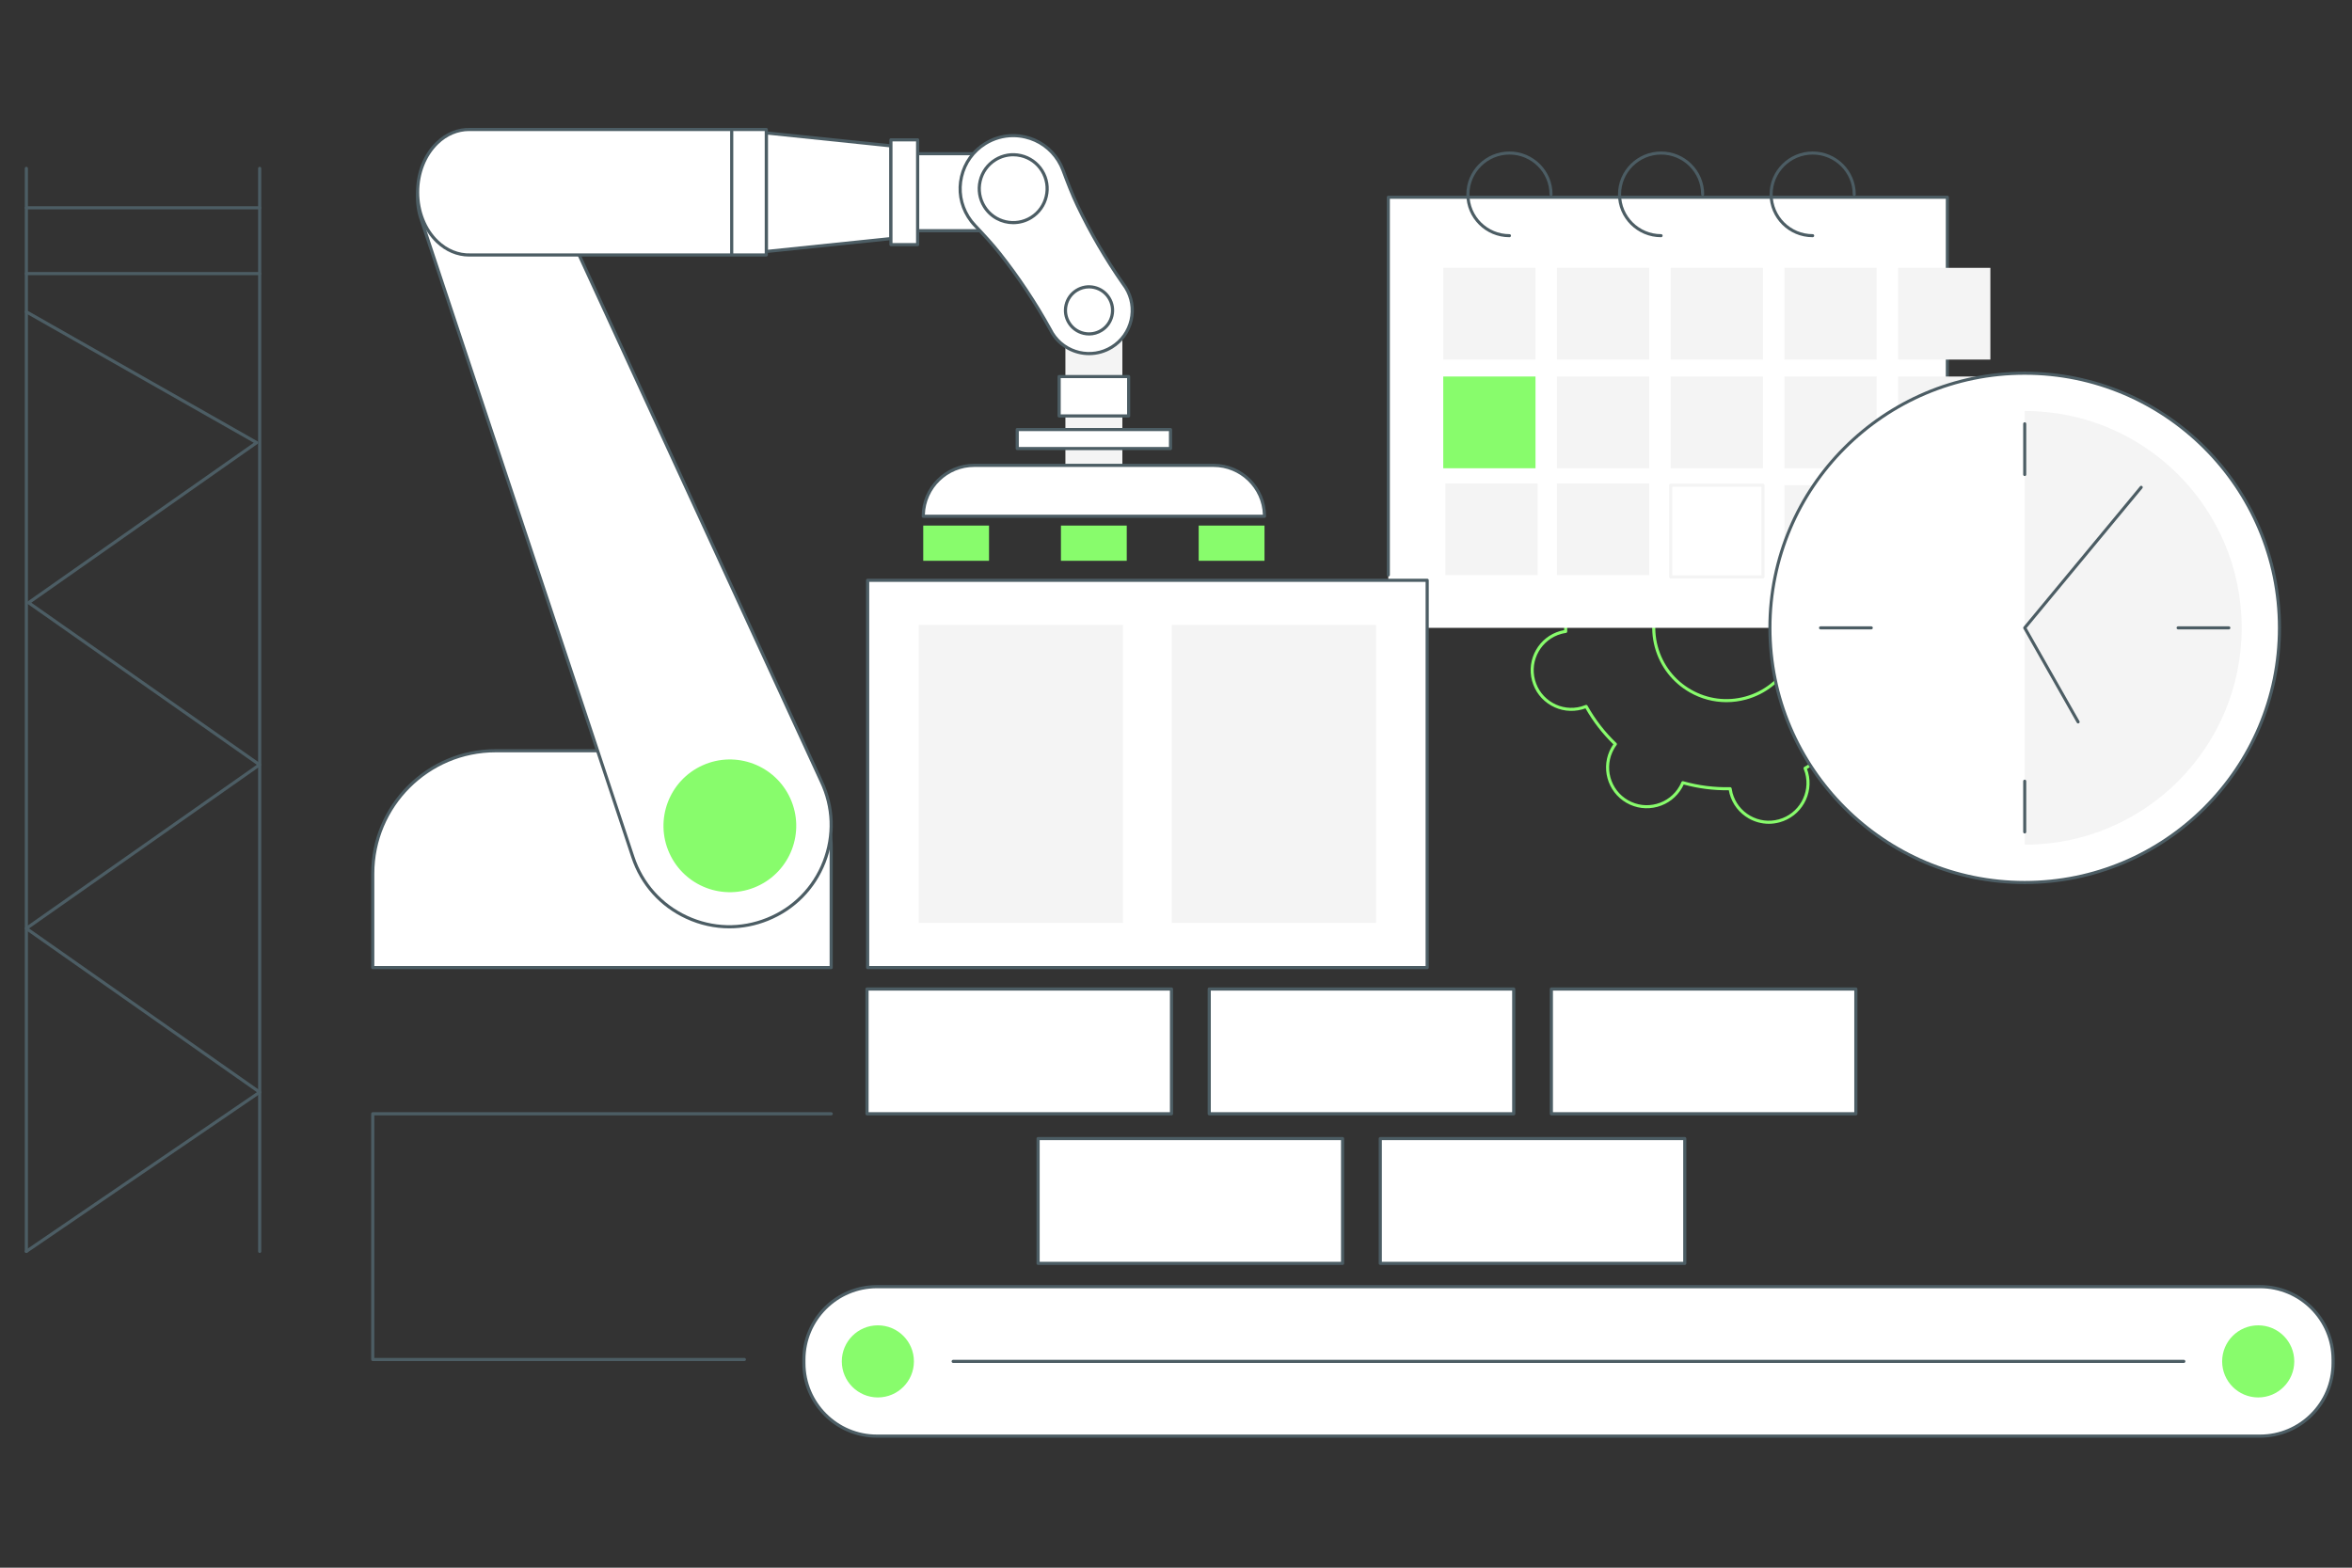 <svg width="570" height="380" viewBox="0 0 570 380" fill="none" xmlns="http://www.w3.org/2000/svg">
<rect x="0" y="0" width="570" height="380" fill="#333333" stroke="none"/>
<g clip-path="url(#clip0_5379_22533)">
<path d="M428.663 199.682C426.969 199.682 425.296 199.242 423.784 198.377C421.497 197.07 419.855 194.948 419.16 192.405C419.088 192.142 419.027 191.86 418.973 191.553C415.273 191.607 411.601 191.14 408.039 190.162C407.911 190.447 407.781 190.703 407.646 190.939C406.339 193.228 404.22 194.87 401.678 195.564C399.135 196.257 396.475 195.919 394.189 194.611C389.467 191.911 387.819 185.871 390.516 181.147C390.651 180.909 390.807 180.668 390.985 180.414C388.335 177.84 386.066 174.911 384.236 171.694C383.944 171.804 383.67 171.893 383.407 171.966C380.865 172.659 378.205 172.32 375.917 171.013C373.629 169.706 371.988 167.584 371.295 165.041C369.862 159.791 372.966 154.357 378.213 152.925C378.476 152.853 378.756 152.792 379.065 152.738C379.009 149.038 379.477 145.361 380.453 141.799C380.17 141.671 379.912 141.541 379.676 141.405C374.954 138.704 373.305 132.665 376.003 127.941C377.309 125.652 379.429 124.01 381.972 123.317C384.514 122.624 387.173 122.962 389.46 124.27C389.697 124.404 389.938 124.56 390.194 124.74C392.765 122.089 395.694 119.821 398.908 117.989C398.798 117.697 398.709 117.424 398.636 117.161C397.205 111.911 400.308 106.477 405.554 105.045C408.097 104.352 410.757 104.691 413.045 105.998C415.332 107.305 416.974 109.427 417.669 111.97C417.741 112.233 417.802 112.515 417.856 112.821C421.558 112.766 425.23 113.235 428.79 114.213C428.918 113.928 429.048 113.671 429.183 113.435C430.49 111.147 432.609 109.504 435.151 108.811C437.694 108.118 440.353 108.455 442.64 109.764C447.362 112.464 449.01 118.503 446.313 123.227C446.178 123.465 446.023 123.708 445.842 123.963C448.492 126.536 450.761 129.466 452.592 132.68C452.884 132.571 453.157 132.481 453.42 132.409C455.963 131.716 458.621 132.053 460.909 133.362C463.196 134.669 464.838 136.79 465.533 139.334C466.965 144.584 463.861 150.018 458.615 151.449C458.351 151.522 458.071 151.583 457.763 151.637C457.818 155.337 457.351 159.013 456.374 162.575C456.659 162.704 456.916 162.833 457.152 162.97C461.874 165.67 463.522 171.71 460.825 176.433C459.517 178.722 457.398 180.365 454.856 181.058C452.314 181.751 449.655 181.414 447.367 180.105C447.131 179.97 446.888 179.815 446.633 179.634C444.062 182.286 441.134 184.554 437.92 186.386C438.031 186.679 438.119 186.949 438.192 187.215C439.624 192.464 436.52 197.899 431.273 199.331C430.411 199.567 429.534 199.684 428.662 199.684L428.663 199.682ZM419.29 190.806C419.474 190.806 419.631 190.941 419.658 191.123C419.719 191.531 419.79 191.887 419.877 192.211C420.518 194.562 422.037 196.523 424.152 197.732C426.268 198.942 428.726 199.254 431.077 198.613C435.929 197.289 438.799 192.263 437.475 187.409C437.385 187.084 437.27 186.75 437.112 186.36C437.041 186.187 437.112 185.988 437.274 185.897C440.629 184.021 443.673 181.663 446.32 178.887C446.449 178.751 446.66 178.734 446.81 178.845C447.141 179.091 447.443 179.292 447.735 179.459C449.849 180.668 452.308 180.98 454.66 180.339C457.01 179.699 458.97 178.179 460.178 176.064C462.673 171.696 461.15 166.11 456.782 163.614C456.492 163.447 456.165 163.289 455.785 163.129C455.612 163.056 455.521 162.865 455.571 162.685C456.617 158.993 457.101 155.173 457.012 151.328C457.007 151.141 457.143 150.979 457.329 150.952C457.744 150.891 458.09 150.82 458.417 150.733C463.269 149.409 466.139 144.383 464.814 139.529C464.173 137.178 462.655 135.217 460.539 134.007C458.424 132.798 455.964 132.486 453.614 133.127C453.29 133.215 452.948 133.335 452.565 133.49C452.393 133.561 452.192 133.49 452.099 133.326C450.225 129.97 447.867 126.924 445.091 124.275C444.956 124.145 444.938 123.934 445.049 123.784C445.294 123.455 445.495 123.151 445.662 122.86C448.157 118.492 446.633 112.906 442.266 110.41C440.15 109.201 437.69 108.889 435.34 109.529C432.99 110.17 431.03 111.69 429.822 113.805C429.657 114.095 429.498 114.422 429.338 114.803C429.265 114.977 429.075 115.068 428.894 115.017C425.205 113.97 421.385 113.484 417.542 113.574C417.347 113.579 417.193 113.442 417.166 113.257C417.105 112.848 417.035 112.493 416.947 112.169C416.306 109.818 414.788 107.856 412.672 106.647C410.556 105.438 408.097 105.126 405.747 105.767C400.895 107.091 398.025 112.117 399.35 116.97C399.439 117.294 399.557 117.638 399.712 118.019C399.783 118.193 399.712 118.392 399.55 118.483C396.197 120.357 393.153 122.716 390.505 125.492C390.375 125.629 390.164 125.646 390.014 125.534C389.678 125.285 389.384 125.089 389.089 124.921C386.974 123.711 384.514 123.399 382.164 124.04C379.814 124.681 377.854 126.201 376.646 128.316C374.151 132.684 375.674 138.269 380.042 140.765C380.334 140.932 380.661 141.091 381.04 141.251C381.213 141.324 381.305 141.514 381.253 141.695C380.207 145.386 379.723 149.206 379.812 153.052C379.817 153.239 379.681 153.401 379.495 153.428C379.085 153.488 378.729 153.559 378.407 153.647C373.555 154.971 370.686 159.997 372.01 164.85C372.651 167.201 374.169 169.163 376.285 170.372C378.4 171.581 380.86 171.895 383.21 171.253C383.534 171.165 383.876 171.045 384.259 170.89C384.433 170.819 384.632 170.89 384.725 171.054C386.599 174.41 388.956 177.456 391.731 180.105C391.866 180.235 391.885 180.446 391.773 180.596C391.527 180.926 391.326 181.228 391.161 181.52C388.666 185.888 390.189 191.474 394.557 193.97C396.672 195.179 399.132 195.493 401.482 194.85C403.832 194.209 405.792 192.69 407 190.575C407.166 190.285 407.324 189.958 407.484 189.577C407.557 189.403 407.746 189.312 407.928 189.362C411.619 190.41 415.444 190.895 419.28 190.806C419.283 190.806 419.285 190.806 419.288 190.806H419.29ZM418.389 170.204C415.297 170.204 412.243 169.399 409.487 167.822C405.312 165.436 402.315 161.565 401.05 156.926C398.437 147.346 404.102 137.428 413.676 134.815C418.315 133.55 423.169 134.168 427.342 136.554C431.518 138.941 434.514 142.811 435.779 147.451C438.392 157.03 432.727 166.949 423.153 169.561C421.579 169.991 419.978 170.204 418.389 170.204ZM418.438 134.918C416.915 134.918 415.381 135.122 413.871 135.534C404.692 138.038 399.262 147.547 401.767 156.732C402.98 161.181 405.853 164.891 409.855 167.178C413.856 169.466 418.509 170.058 422.956 168.844C432.135 166.34 437.566 156.831 435.06 147.646C433.847 143.197 430.974 139.487 426.973 137.2C424.329 135.689 421.402 134.918 418.438 134.918Z" fill="#88FC6C"/>
<path d="M471.925 47.808H336.445V152.189H471.925V47.808Z" fill="white"/>
<path d="M471.935 139.743C471.729 139.743 471.564 139.576 471.564 139.372V48.181H336.828V139.372C336.828 139.578 336.661 139.743 336.457 139.743C336.253 139.743 336.086 139.576 336.086 139.372V47.808C336.086 47.602 336.253 47.437 336.457 47.437H471.936C472.142 47.437 472.307 47.604 472.307 47.808V139.371C472.307 139.576 472.14 139.742 471.936 139.742L471.935 139.743Z" fill="#4C5D64"/>
<path d="M439.296 57.501C433.536 57.501 428.852 52.841 428.852 47.112C428.852 41.383 433.538 36.723 439.296 36.723C445.054 36.723 449.74 41.383 449.74 47.112C449.74 47.317 449.573 47.483 449.369 47.483C449.165 47.483 448.998 47.316 448.998 47.112C448.998 41.792 444.647 37.466 439.298 37.466C433.948 37.466 429.597 41.794 429.597 47.112C429.597 52.429 433.948 56.757 439.298 56.757C439.503 56.757 439.669 56.924 439.669 57.128C439.669 57.332 439.502 57.499 439.298 57.499L439.296 57.501Z" fill="#4C5D64"/>
<path d="M402.562 57.501C396.804 57.501 392.117 52.841 392.117 47.112C392.117 41.383 396.802 36.723 402.562 36.723C408.321 36.723 413.006 41.383 413.006 47.112C413.006 47.317 412.839 47.483 412.635 47.483C412.431 47.483 412.264 47.316 412.264 47.112C412.264 41.792 407.913 37.466 402.563 37.466C397.214 37.466 392.863 41.794 392.863 47.112C392.863 52.429 397.214 56.757 402.563 56.757C402.769 56.757 402.934 56.924 402.934 57.128C402.934 57.332 402.767 57.499 402.563 57.499L402.562 57.501Z" fill="#4C5D64"/>
<path d="M365.812 57.501C360.054 57.501 355.367 52.841 355.367 47.112C355.367 41.383 360.052 36.723 365.812 36.723C371.571 36.723 376.256 41.383 376.256 47.112C376.256 47.317 376.089 47.483 375.885 47.483C375.681 47.483 375.514 47.316 375.514 47.112C375.514 41.792 371.163 37.466 365.813 37.466C360.464 37.466 356.113 41.794 356.113 47.112C356.113 52.429 360.464 56.757 365.813 56.757C366.019 56.757 366.184 56.924 366.184 57.128C366.184 57.332 366.017 57.499 365.813 57.499L365.812 57.501Z" fill="#4C5D64"/>
<path d="M460.001 87.162H482.359V64.925H460.001V87.162Z" fill="#F4F4F4"/>
<path d="M432.447 87.162H454.805V64.925H432.447V87.162Z" fill="#F4F4F4"/>
<path d="M404.884 87.162H427.242V64.925H404.884V87.162Z" fill="#F4F4F4"/>
<path d="M377.322 87.162H399.68V64.925H377.322V87.162Z" fill="#F4F4F4"/>
<path d="M349.767 87.162H372.125V64.925H349.767V87.162Z" fill="#F4F4F4"/>
<path d="M460.001 113.503H482.359V91.266H460.001V113.503Z" fill="#F4F4F4"/>
<path d="M432.447 113.503H454.805V91.266H432.447V113.503Z" fill="#F4F4F4"/>
<path d="M404.884 113.503H427.242V91.266H404.884V113.503Z" fill="#F4F4F4"/>
<path d="M377.322 113.503H399.68V91.266H377.322V113.503Z" fill="#F4F4F4"/>
<path d="M377.322 139.406H399.68V117.17H377.322V139.406Z" fill="#F4F4F4"/>
<path d="M350.283 139.406H372.641V117.17H350.283V139.406Z" fill="#F4F4F4"/>
<path d="M349.767 113.503H372.125V91.266H349.767V113.503Z" fill="#88FC6C"/>
<path d="M460.001 139.848H482.359V117.611H460.001V139.848Z" fill="#F4F4F4"/>
<path d="M432.447 139.848H454.805V117.611H432.447V139.848Z" fill="#F4F4F4"/>
<path d="M404.884 139.848H427.242V117.611H404.884V139.848Z" fill="white"/>
<path d="M427.245 140.219H404.887C404.681 140.219 404.516 140.052 404.516 139.847V117.611C404.516 117.405 404.683 117.24 404.887 117.24H427.245C427.451 117.24 427.616 117.407 427.616 117.611V139.847C427.616 140.053 427.449 140.219 427.245 140.219ZM405.26 139.476H426.874V117.983H405.26V139.476Z" fill="#F4F4F4"/>
<path d="M534.344 195.835C558.456 171.73 558.456 132.648 534.344 108.543C510.232 84.438 471.138 84.438 447.026 108.543C422.914 132.648 422.914 171.73 447.026 195.835C471.138 219.94 510.232 219.94 534.344 195.835Z" fill="white"/>
<path d="M490.677 214.286C456.427 214.286 428.562 186.43 428.562 152.19C428.562 117.95 456.427 90.094 490.677 90.094C524.927 90.094 552.791 117.95 552.791 152.19C552.791 186.43 524.927 214.286 490.677 214.286ZM490.677 90.836C456.837 90.836 429.306 118.359 429.306 152.188C429.306 186.018 456.837 213.54 490.677 213.54C524.517 213.54 552.047 186.018 552.047 152.188C552.047 118.359 524.517 90.836 490.677 90.836Z" fill="#4C5D64"/>
<path d="M490.688 152.19V99.623C519.728 99.623 543.265 123.158 543.265 152.19C543.265 181.222 519.728 204.752 490.688 204.752V152.19Z" fill="#F4F4F4"/>
<path d="M490.684 115.393C490.478 115.393 490.312 115.226 490.312 115.022V102.724C490.312 102.518 490.48 102.353 490.684 102.353C490.888 102.353 491.055 102.52 491.055 102.724V115.022C491.055 115.228 490.888 115.393 490.684 115.393Z" fill="#4C5D64"/>
<path d="M490.684 202.028C490.478 202.028 490.312 201.861 490.312 201.657V189.359C490.312 189.153 490.48 188.988 490.684 188.988C490.888 188.988 491.055 189.155 491.055 189.359V201.657C491.055 201.863 490.888 202.028 490.684 202.028Z" fill="#4C5D64"/>
<path d="M453.501 152.561H441.199C440.993 152.561 440.828 152.394 440.828 152.19C440.828 151.986 440.995 151.819 441.199 151.819H453.501C453.707 151.819 453.872 151.986 453.872 152.19C453.872 152.394 453.705 152.561 453.501 152.561Z" fill="#4C5D64"/>
<path d="M540.157 152.561H527.856C527.65 152.561 527.484 152.394 527.484 152.19C527.484 151.986 527.651 151.819 527.856 151.819H540.157C540.363 151.819 540.528 151.986 540.528 152.19C540.528 152.394 540.361 152.561 540.157 152.561Z" fill="#4C5D64"/>
<path d="M503.627 175.361C503.497 175.361 503.373 175.294 503.303 175.172L490.361 152.372C490.285 152.237 490.3 152.07 490.398 151.952L518.627 117.885C518.758 117.726 518.993 117.704 519.15 117.836C519.308 117.967 519.33 118.202 519.198 118.359L491.133 152.229L503.95 174.806C504.051 174.985 503.988 175.211 503.809 175.312C503.752 175.346 503.688 175.361 503.627 175.361Z" fill="#4C5D64"/>
<path d="M6.389 303.716C6.18 303.716 6.008 303.544 6.008 303.334V40.821C6.008 40.611 6.18 40.44 6.389 40.44C6.599 40.44 6.771 40.611 6.771 40.821V303.334C6.771 303.544 6.599 303.716 6.389 303.716Z" fill="#4C5D64"/>
<path d="M62.936 303.716C62.726 303.716 62.555 303.544 62.555 303.334V40.821C62.555 40.611 62.726 40.44 62.936 40.44C63.146 40.44 63.318 40.611 63.318 40.821V303.334C63.318 303.544 63.146 303.716 62.936 303.716Z" fill="#4C5D64"/>
<path d="M6.392 303.716C6.27 303.716 6.152 303.659 6.076 303.548C5.957 303.373 6.003 303.136 6.175 303.018L62.258 264.739L6.167 225.362C6.064 225.29 6.003 225.175 6.003 225.049C6.003 224.923 6.064 224.809 6.167 224.736L62.236 185.374L6.721 146.402C6.618 146.329 6.556 146.215 6.556 146.089C6.556 145.963 6.618 145.848 6.721 145.776L61.492 107.322L6.194 75.909C6.011 75.806 5.946 75.573 6.049 75.39C6.152 75.207 6.385 75.142 6.568 75.245L62.388 106.956C62.503 107.021 62.575 107.139 62.579 107.269C62.587 107.399 62.526 107.524 62.419 107.601L7.598 146.089L63.113 185.062C63.216 185.134 63.277 185.249 63.277 185.374C63.277 185.5 63.216 185.615 63.113 185.687L7.045 225.049L63.14 264.43C63.243 264.503 63.304 264.621 63.304 264.743C63.304 264.869 63.243 264.984 63.136 265.056L6.595 303.647C6.53 303.693 6.453 303.712 6.381 303.712L6.392 303.716Z" fill="#4C5D64"/>
<path d="M62.931 50.754H6.389C6.18 50.754 6.008 50.582 6.008 50.372C6.008 50.162 6.18 49.99 6.389 49.99H62.931C63.141 49.99 63.312 50.162 63.312 50.372C63.312 50.582 63.141 50.754 62.931 50.754Z" fill="#4C5D64"/>
<path d="M62.931 66.701H6.389C6.18 66.701 6.008 66.529 6.008 66.319C6.008 66.109 6.18 65.938 6.389 65.938H62.931C63.141 65.938 63.312 66.109 63.312 66.319C63.312 66.529 63.141 66.701 62.931 66.701Z" fill="#4C5D64"/>
<path d="M283.911 239.733H210.117V269.975H283.911V239.733Z" fill="white"/>
<path d="M283.91 270.356H210.116C209.906 270.356 209.734 270.185 209.734 269.975V239.733C209.734 239.523 209.906 239.352 210.116 239.352H283.91C284.119 239.352 284.291 239.523 284.291 239.733V269.975C284.291 270.185 284.119 270.356 283.91 270.356ZM210.498 269.593H283.528V240.115H210.498V269.593Z" fill="#4C5D64"/>
<path d="M366.84 239.733H293.047V269.975H366.84V239.733Z" fill="white"/>
<path d="M366.847 270.356H293.053C292.844 270.356 292.672 270.185 292.672 269.975V239.733C292.672 239.523 292.844 239.352 293.053 239.352H366.847C367.057 239.352 367.229 239.523 367.229 239.733V269.975C367.229 270.185 367.057 270.356 366.847 270.356ZM293.435 269.593H366.465V240.115H293.435V269.593Z" fill="#4C5D64"/>
<path d="M325.38 275.989H251.586V306.231H325.38V275.989Z" fill="white"/>
<path d="M325.371 306.612H251.577C251.367 306.612 251.195 306.441 251.195 306.231V275.989C251.195 275.779 251.367 275.607 251.577 275.607H325.371C325.58 275.607 325.752 275.779 325.752 275.989V306.231C325.752 306.441 325.58 306.612 325.371 306.612ZM251.959 305.849H324.989V276.371H251.959V305.849Z" fill="#4C5D64"/>
<path d="M408.301 275.989H334.508V306.231H408.301V275.989Z" fill="white"/>
<path d="M408.3 306.612H334.507C334.297 306.612 334.125 306.441 334.125 306.231V275.989C334.125 275.779 334.297 275.607 334.507 275.607H408.3C408.51 275.607 408.682 275.779 408.682 275.989V306.231C408.682 306.441 408.51 306.612 408.3 306.612ZM334.888 305.849H407.919V276.371H334.888V305.849Z" fill="#4C5D64"/>
<path d="M449.762 239.733H375.969V269.975H449.762V239.733Z" fill="white"/>
<path d="M449.761 270.356H375.968C375.758 270.356 375.586 270.185 375.586 269.975V239.733C375.586 239.523 375.758 239.352 375.968 239.352H449.761C449.971 239.352 450.143 239.523 450.143 239.733V269.975C450.143 270.185 449.971 270.356 449.761 270.356ZM376.349 269.593H449.38V240.115H376.349V269.593Z" fill="#4C5D64"/>
<path d="M201.438 234.54H90.335V211.743C90.335 195.312 103.676 181.975 120.103 181.975H178.068C190.966 181.975 201.438 192.446 201.438 205.344V234.54Z" fill="white"/>
<path d="M201.437 234.921H90.335C90.125 234.921 89.953 234.75 89.953 234.54V211.743C89.953 195.117 103.477 181.593 120.103 181.593H178.068C191.165 181.593 201.819 192.247 201.819 205.344V234.54C201.819 234.75 201.647 234.921 201.437 234.921ZM90.716 234.158H201.056V205.344C201.056 192.667 190.745 182.356 178.068 182.356H120.103C103.901 182.356 90.716 195.54 90.716 211.743V234.158Z" fill="#4C5D64"/>
<path d="M258.198 112.802H272V77.836H258.198V112.802Z" fill="#F4F4F4"/>
<path d="M111.004 33.559C118.659 30.48 127.386 33.88 130.938 41.329L199.027 189.362C205.144 202.195 199.168 217.532 185.98 222.84C172.792 228.148 157.856 221.23 153.38 207.736L102.009 52.971C99.411 45.141 103.349 36.639 111.004 33.559Z" fill="white"/>
<path d="M176.756 225.026C173.18 225.026 169.612 224.244 166.247 222.687C159.912 219.753 155.211 214.487 153.009 207.858L101.642 53.089C98.986 45.087 103.031 36.352 110.854 33.204C118.677 30.056 127.648 33.551 131.277 41.164L199.366 189.206C202.369 195.502 202.628 202.558 200.091 209.064C197.553 215.57 192.592 220.588 186.113 223.195C183.075 224.416 179.912 225.026 176.752 225.026H176.756ZM110.999 33.559L111.14 33.914C103.691 36.913 99.837 45.232 102.367 52.853L153.734 207.618C155.867 214.044 160.424 219.15 166.567 221.993C172.711 224.84 179.553 225.015 185.83 222.485C192.112 219.959 196.923 215.09 199.381 208.786C201.838 202.478 201.59 195.64 198.675 189.526L130.586 41.485C127.133 34.242 118.593 30.915 111.14 33.91L110.999 33.555V33.559Z" fill="#4C5D64"/>
<path d="M183.487 214.843C191.586 211.194 195.194 201.671 191.546 193.571C187.897 185.472 178.374 181.864 170.275 185.512C162.175 189.161 158.567 198.684 162.216 206.784C165.864 214.883 175.388 218.491 183.487 214.843Z" fill="#88FC6C"/>
<path d="M124.521 54.938C128.088 50.789 127.616 44.535 123.468 40.968C119.319 37.401 113.065 37.872 109.498 42.021C105.931 46.169 106.402 52.424 110.551 55.991C114.699 59.558 120.954 59.086 124.521 54.938Z" fill="#88FC6C"/>
<path d="M246.523 108.726H283.672V104.12H246.523V108.726Z" fill="white"/>
<path d="M283.671 109.108H246.522C246.312 109.108 246.141 108.936 246.141 108.726V104.12C246.141 103.91 246.312 103.739 246.522 103.739H283.671C283.881 103.739 284.052 103.91 284.052 104.12V108.726C284.052 108.936 283.881 109.108 283.671 109.108ZM246.904 108.344H283.289V104.502H246.904V108.344Z" fill="#4C5D64"/>
<path d="M256.672 100.824H273.516V91.28H256.672V100.824Z" fill="white"/>
<path d="M273.522 101.205H256.678C256.469 101.205 256.297 101.034 256.297 100.824V91.28C256.297 91.07 256.469 90.898 256.678 90.898H273.522C273.732 90.898 273.904 91.07 273.904 91.28V100.824C273.904 101.034 273.732 101.205 273.522 101.205ZM257.064 100.442H273.144V91.662H257.064V100.442Z" fill="#4C5D64"/>
<path d="M223.742 125.142H306.439C306.439 118.327 300.913 112.802 294.098 112.802H236.083C229.268 112.802 223.742 118.327 223.742 125.142Z" fill="white"/>
<path d="M306.445 125.524H223.749C223.539 125.524 223.367 125.353 223.367 125.143C223.367 118.129 229.076 112.42 236.09 112.42H294.104C301.118 112.42 306.827 118.129 306.827 125.143C306.827 125.353 306.655 125.524 306.445 125.524ZM224.138 124.761H306.056C305.854 118.343 300.568 113.183 294.104 113.183H236.09C229.622 113.183 224.34 118.343 224.138 124.761Z" fill="#4C5D64"/>
<path d="M306.447 127.397H290.5V135.934H306.447V127.397Z" fill="#88FC6C"/>
<path d="M273.064 127.397H257.117V135.934H273.064V127.397Z" fill="#88FC6C"/>
<path d="M239.689 127.397H223.742V135.934H239.689V127.397Z" fill="#88FC6C"/>
<path d="M222.383 55.932H238.562V37.256H222.383V55.932Z" fill="white"/>
<path d="M238.561 56.31H222.382C222.172 56.31 222 56.139 222 55.929V37.253C222 37.043 222.172 36.872 222.382 36.872H238.561C238.771 36.872 238.943 37.043 238.943 37.253V55.929C238.943 56.139 238.771 56.31 238.561 56.31ZM222.763 55.547H238.18V37.635H222.763V55.547Z" fill="#4C5D64"/>
<path d="M185.711 60.961L215.915 57.832V35.352L185.711 32.223V60.961Z" fill="white"/>
<path d="M185.71 61.343C185.614 61.343 185.527 61.309 185.454 61.244C185.374 61.172 185.328 61.069 185.328 60.962V32.224C185.328 32.117 185.374 32.014 185.454 31.941C185.534 31.869 185.641 31.834 185.748 31.846L215.951 34.975C216.146 34.994 216.295 35.158 216.295 35.353V57.833C216.295 58.027 216.146 58.191 215.951 58.211L185.748 61.34C185.748 61.34 185.721 61.34 185.71 61.34V61.343ZM186.091 32.647V60.542L215.532 57.489V35.696L186.091 32.644V32.647Z" fill="#4C5D64"/>
<path d="M222.386 33.895H215.914V59.29H222.386V33.895Z" fill="white"/>
<path d="M222.385 59.672H215.913C215.703 59.672 215.531 59.5 215.531 59.29V33.895C215.531 33.685 215.703 33.513 215.913 33.513H222.385C222.595 33.513 222.766 33.685 222.766 33.895V59.29C222.766 59.5 222.595 59.672 222.385 59.672ZM216.294 58.909H222.003V34.276H216.294V58.909Z" fill="#4C5D64"/>
<path d="M114.01 31.387H185.708V61.801H114.01C107 62.034 101.211 55.157 101.211 46.594C101.211 38.031 107 31.151 114.01 31.387Z" fill="white"/>
<path d="M113.657 62.187C110.769 62.187 107.941 60.992 105.674 58.798C102.595 55.822 100.828 51.372 100.828 46.594C100.828 41.817 102.595 37.367 105.674 34.391C108.029 32.105 110.99 30.903 114.012 31.006H185.707C185.917 31.006 186.089 31.178 186.089 31.388V61.801C186.089 62.011 185.917 62.183 185.707 62.183H114.009C113.89 62.187 113.776 62.19 113.657 62.19V62.187ZM113.669 31.762C110.967 31.762 108.327 32.88 106.205 34.937C103.274 37.772 101.591 42.019 101.591 46.594C101.591 51.17 103.274 55.417 106.205 58.252C108.414 60.389 111.181 61.515 113.997 61.42H185.329V31.769H114.009C114.009 31.769 114.001 31.769 113.997 31.769C113.886 31.769 113.78 31.765 113.673 31.765L113.669 31.762Z" fill="#4C5D64"/>
<path d="M177.327 61.934C177.117 61.934 176.945 61.763 176.945 61.553V31.803C176.945 31.594 177.117 31.422 177.327 31.422C177.537 31.422 177.709 31.594 177.709 31.803V61.553C177.709 61.763 177.537 61.934 177.327 61.934Z" fill="#4C5D64"/>
<path d="M272.803 69.701C272.605 69.38 272.391 69.075 272.162 68.785C267.961 62.767 264.263 56.421 261.107 49.808C259.779 47.022 258.684 44.137 257.608 41.245C257.314 40.455 256.936 39.68 256.471 38.936C252.716 32.903 244.783 31.056 238.749 34.811C232.716 38.566 230.869 46.499 234.624 52.532C235.09 53.276 235.617 53.959 236.197 54.574C238.314 56.818 240.421 59.069 242.333 61.492C246.874 67.243 250.934 73.364 254.479 79.79C254.639 80.122 254.819 80.45 255.017 80.771C258.074 85.682 264.534 87.185 269.445 84.129C274.356 81.072 275.86 74.612 272.803 69.701Z" fill="white"/>
<path d="M263.938 86.09C260.309 86.09 256.76 84.273 254.703 80.973C254.501 80.652 254.314 80.309 254.146 79.958C250.631 73.589 246.556 67.449 242.041 61.733C240.179 59.374 238.172 57.214 235.928 54.841C235.321 54.2 234.78 53.494 234.31 52.738C232.44 49.735 231.853 46.182 232.654 42.736C233.455 39.291 235.55 36.364 238.557 34.49C241.561 32.62 245.113 32.033 248.559 32.834C252.005 33.635 254.932 35.73 256.805 38.737C257.275 39.489 257.668 40.29 257.977 41.115C259.122 44.183 260.175 46.946 261.465 49.647C264.602 56.222 268.311 62.587 272.489 68.571C272.718 68.861 272.939 69.181 273.142 69.502C274.676 71.963 275.157 74.875 274.5 77.699C273.844 80.522 272.127 82.923 269.665 84.453C267.883 85.559 265.903 86.09 263.945 86.09H263.938ZM245.533 33.25C243.228 33.25 240.965 33.891 238.958 35.139C236.127 36.902 234.15 39.661 233.394 42.908C232.639 46.156 233.192 49.506 234.955 52.334C235.398 53.044 235.909 53.711 236.481 54.314C238.737 56.703 240.759 58.874 242.64 61.259C247.178 67.01 251.276 73.184 254.821 79.607C254.989 79.95 255.165 80.27 255.352 80.568C258.294 85.292 264.529 86.743 269.253 83.804C271.543 82.381 273.138 80.148 273.748 77.523C274.359 74.898 273.913 72.192 272.485 69.903C272.298 69.601 272.092 69.307 271.867 69.021C267.654 62.988 263.926 56.585 260.77 49.975C259.469 47.247 258.408 44.469 257.256 41.382C256.966 40.603 256.596 39.852 256.153 39.142C254.39 36.31 251.631 34.334 248.384 33.578C247.437 33.357 246.479 33.25 245.529 33.25H245.533Z" fill="#4C5D64"/>
<path d="M250.295 52.477C254.012 49.859 254.902 44.724 252.285 41.007C249.667 37.291 244.532 36.4 240.815 39.018C237.099 41.636 236.208 46.771 238.826 50.487C241.444 54.204 246.579 55.094 250.295 52.477Z" fill="white"/>
<path d="M245.565 54.348C242.688 54.348 239.871 52.91 238.242 50.288C237.025 48.334 236.643 46.026 237.166 43.786C237.689 41.546 239.051 39.642 241.001 38.428C242.955 37.211 245.263 36.829 247.503 37.352C249.743 37.875 251.648 39.237 252.861 41.187C255.372 45.217 254.132 50.54 250.102 53.047C248.69 53.925 247.118 54.344 245.565 54.344V54.348ZM245.534 37.886C244.084 37.886 242.661 38.291 241.402 39.073C239.623 40.179 238.379 41.916 237.906 43.957C237.429 45.999 237.78 48.105 238.887 49.884C241.173 53.558 246.023 54.684 249.698 52.398C253.372 50.112 254.498 45.262 252.212 41.588C251.106 39.809 249.369 38.565 247.328 38.092C246.733 37.955 246.13 37.886 245.534 37.886Z" fill="#4C5D64"/>
<path d="M266.934 80.08C264.259 81.744 260.741 80.927 259.073 78.252C257.409 75.577 258.226 72.059 260.901 70.391C263.576 68.727 267.094 69.544 268.762 72.219C270.426 74.894 269.609 78.412 266.934 80.08Z" fill="white"/>
<path d="M263.931 81.324C263.469 81.324 263.004 81.27 262.538 81.163C260.955 80.793 259.608 79.832 258.749 78.45C257.891 77.069 257.62 75.436 257.99 73.852C258.36 72.269 259.322 70.921 260.703 70.063C262.084 69.204 263.714 68.933 265.301 69.303C266.885 69.674 268.232 70.635 269.09 72.017C269.949 73.398 270.22 75.027 269.85 76.615C269.48 78.198 268.518 79.546 267.137 80.404C266.16 81.011 265.053 81.328 263.931 81.328V81.324ZM263.912 69.91C262.928 69.91 261.962 70.185 261.107 70.715C259.902 71.467 259.058 72.642 258.734 74.028C258.413 75.413 258.646 76.84 259.398 78.046C260.15 79.252 261.325 80.095 262.71 80.419C264.095 80.74 265.522 80.507 266.732 79.755C267.938 79.004 268.781 77.828 269.106 76.443C269.426 75.058 269.193 73.631 268.442 72.421C267.69 71.215 266.515 70.372 265.129 70.048C264.725 69.952 264.317 69.906 263.912 69.906V69.91Z" fill="#4C5D64"/>
<path d="M210.266 234.54L345.867 234.54V140.655H210.266V234.54Z" fill="white"/>
<path d="M345.873 234.921H210.272C210.062 234.921 209.891 234.749 209.891 234.539V140.655C209.891 140.445 210.062 140.273 210.272 140.273H345.873C346.083 140.273 346.255 140.445 346.255 140.655V234.539C346.255 234.749 346.083 234.921 345.873 234.921ZM210.654 234.158H345.492V141.036H210.654V234.158Z" fill="#4C5D64"/>
<path d="M272.157 151.477H222.648V223.718H272.157V151.477Z" fill="#F4F4F4"/>
<path d="M333.485 151.477H283.977V223.718H333.485V151.477Z" fill="#F4F4F4"/>
<path d="M547.731 311.882H212.511C202.741 311.882 194.82 319.803 194.82 329.573V330.417C194.82 340.187 202.741 348.108 212.511 348.108H547.731C557.501 348.108 565.422 340.187 565.422 330.417V329.573C565.422 319.803 557.501 311.882 547.731 311.882Z" fill="white"/>
<path d="M547.729 348.489H212.51C202.546 348.489 194.438 340.384 194.438 330.417V329.57C194.438 319.606 202.543 311.497 212.51 311.497H547.729C557.693 311.497 565.802 319.602 565.802 329.57V330.417C565.802 340.38 557.697 348.489 547.729 348.489ZM212.51 312.264C202.966 312.264 195.201 320.03 195.201 329.573V330.421C195.201 339.964 202.966 347.73 212.51 347.73H547.729C557.273 347.73 565.039 339.964 565.039 330.421V329.573C565.039 320.03 557.273 312.264 547.729 312.264H212.51Z" fill="#4C5D64"/>
<path d="M529.241 330.374H230.999C230.789 330.374 230.617 330.202 230.617 329.992C230.617 329.783 230.789 329.611 230.999 329.611H529.241C529.451 329.611 529.623 329.783 529.623 329.992C529.623 330.202 529.451 330.374 529.241 330.374Z" fill="#4C5D64"/>
<path d="M547.27 338.732C552.096 338.732 556.008 334.819 556.008 329.993C556.008 325.167 552.096 321.255 547.27 321.255C542.444 321.255 538.531 325.167 538.531 329.993C538.531 334.819 542.444 338.732 547.27 338.732Z" fill="#88FC6C"/>
<path d="M212.746 338.732C217.573 338.732 221.485 334.819 221.485 329.993C221.485 325.167 217.573 321.255 212.746 321.255C207.92 321.255 204.008 325.167 204.008 329.993C204.008 334.819 207.92 338.732 212.746 338.732Z" fill="#88FC6C"/>
<path d="M180.396 329.916H90.335C90.125 329.916 89.953 329.745 89.953 329.535V269.975C89.953 269.765 90.125 269.593 90.335 269.593H201.437C201.647 269.593 201.819 269.765 201.819 269.975C201.819 270.185 201.647 270.356 201.437 270.356H90.716V329.153H180.396C180.606 329.153 180.778 329.325 180.778 329.535C180.778 329.745 180.606 329.916 180.396 329.916Z" fill="#4C5D64"/>
</g>
<defs>
<clipPath id="clip0_5379_22533">
<rect width="570" height="380" fill="white"/>
</clipPath>
</defs>
</svg>
